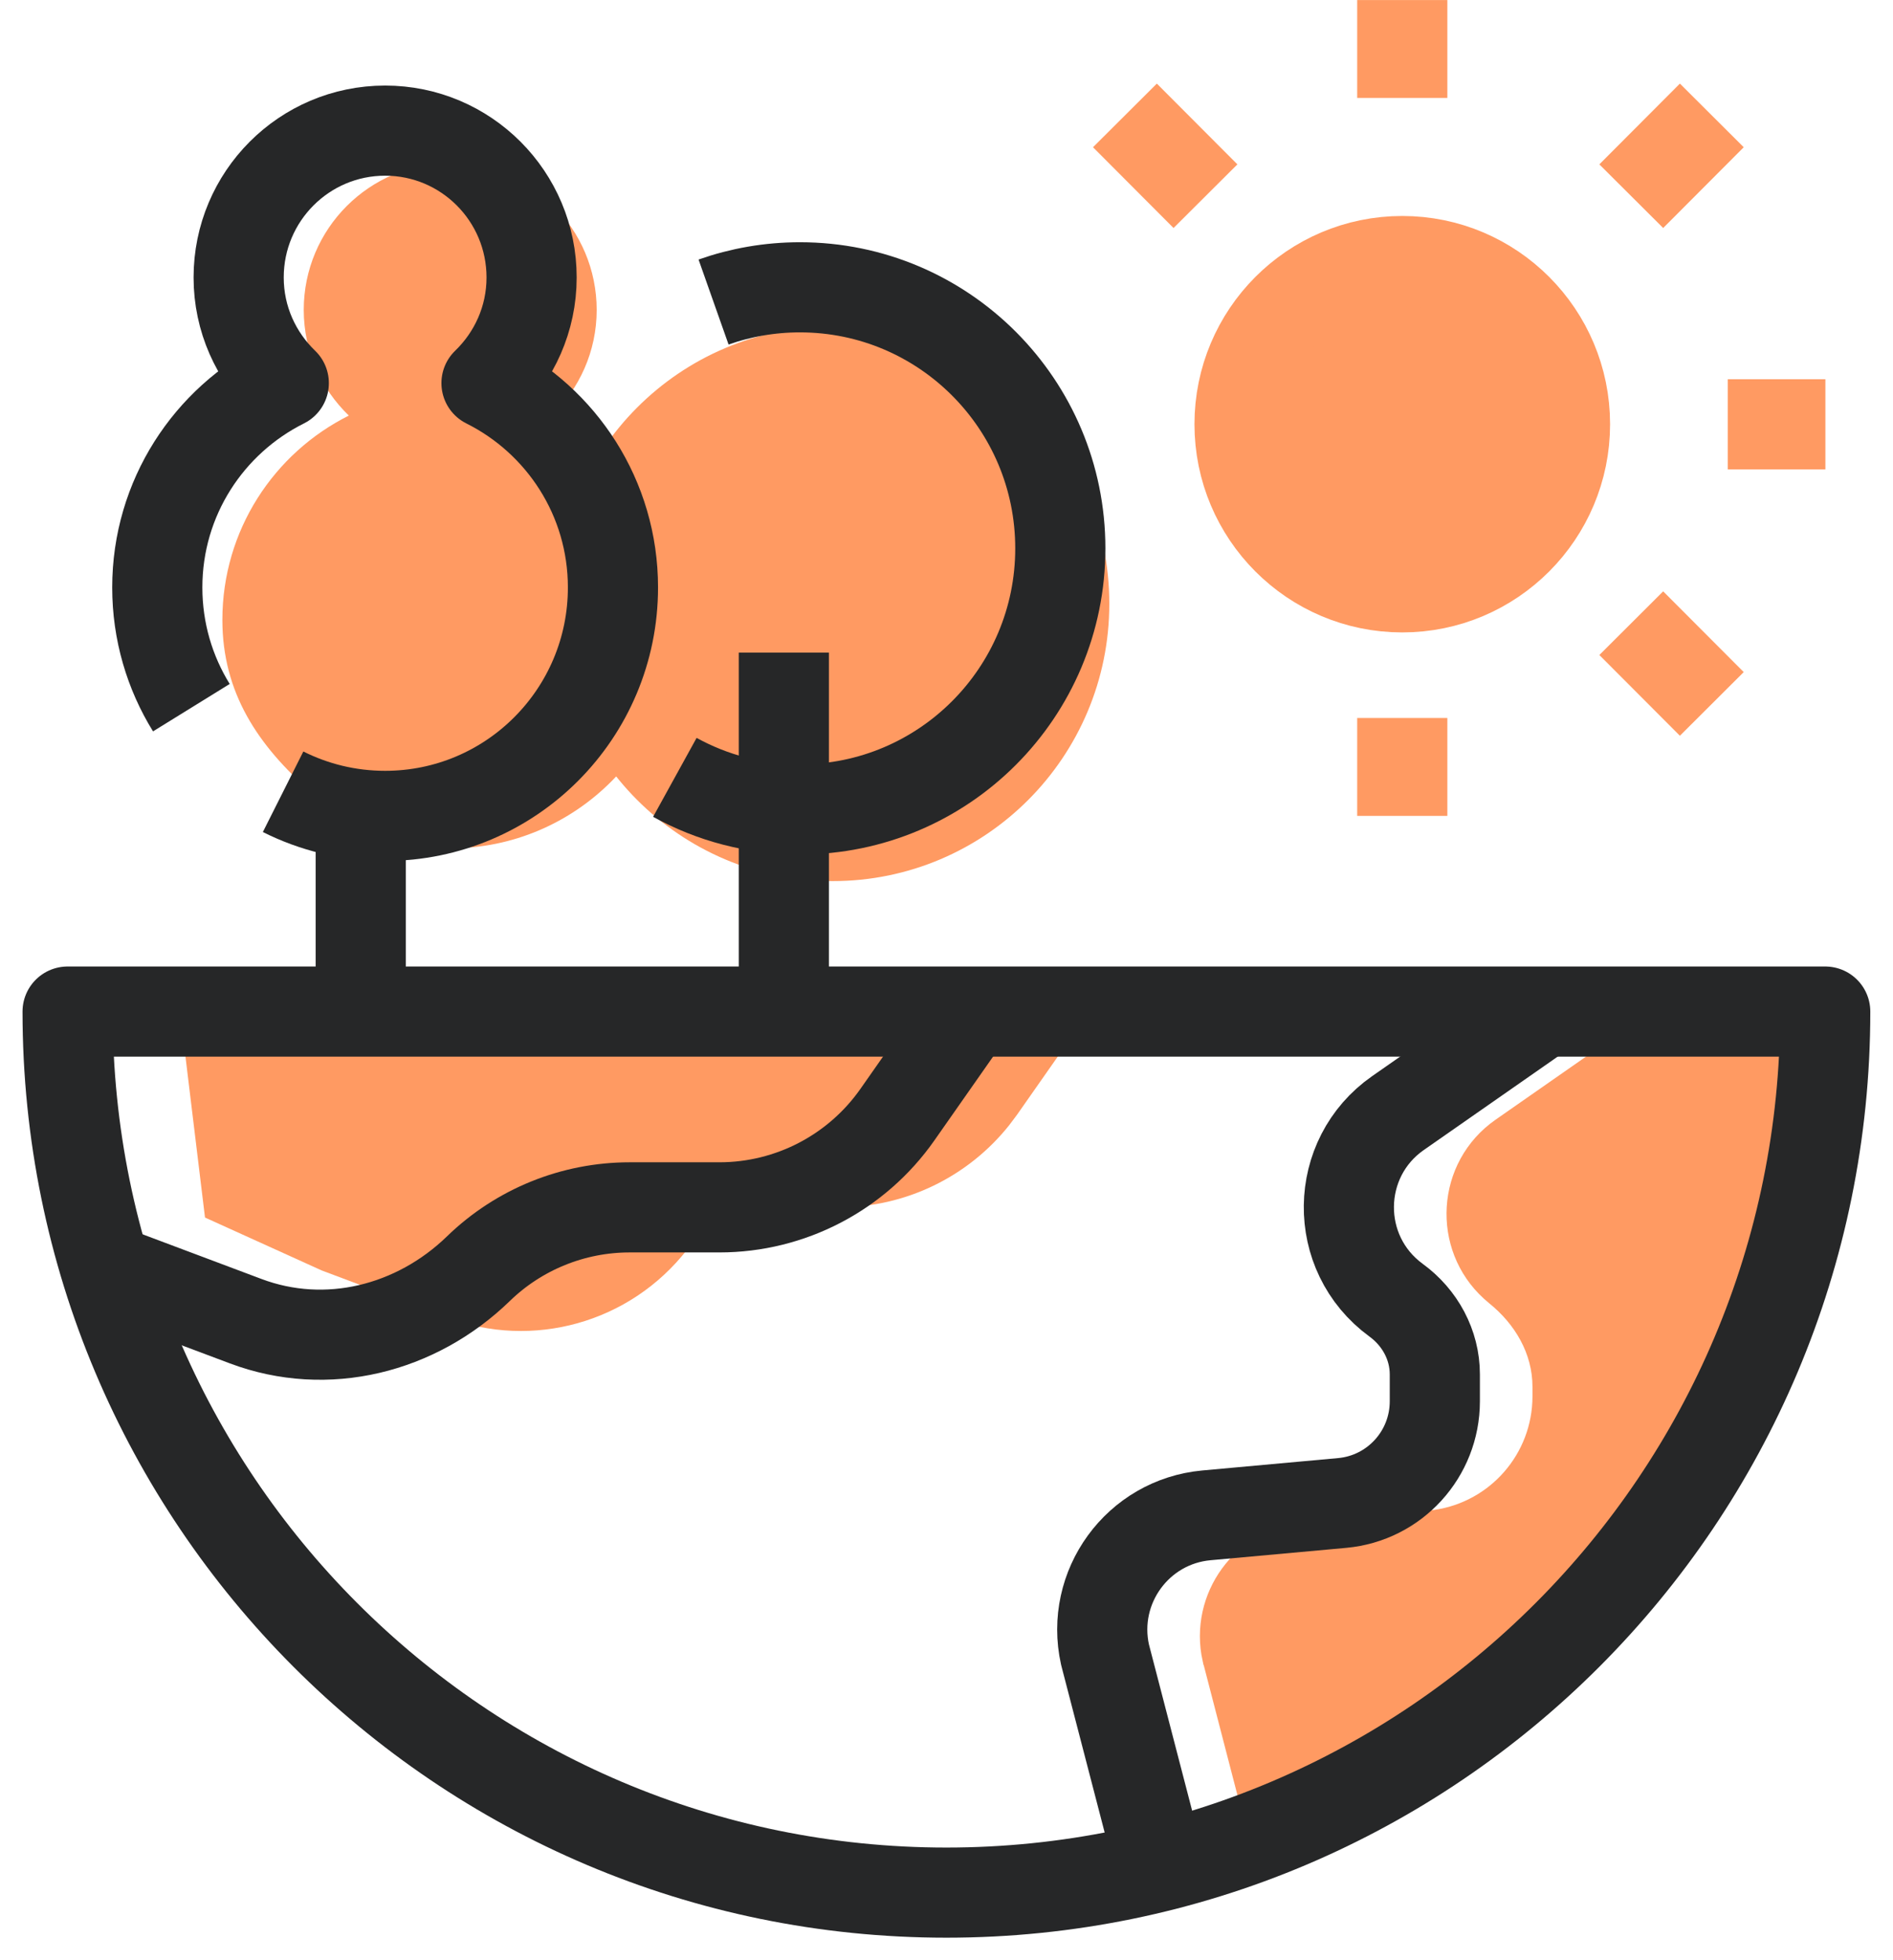 <svg xmlns="http://www.w3.org/2000/svg" fill="none" viewBox="0 0 56 58" height="58" width="56">
<path stroke-width="0.133" stroke="#FF9A62" fill="#FF9A62" d="M13.246 38.922C15.746 39.862 18.596 39.088 20.277 36.931L20.436 36.718C20.894 36.075 21.604 35.655 22.397 35.655H24.825C26.77 35.655 28.6 34.764 29.804 33.25L30.036 32.94L31.888 30.295L5.4 29.997L6.126 35.98L9.544 37.53L13.246 38.922Z"></path>
<path stroke-width="0.133" stroke="#FF9A62" fill="#FF9A62" d="M37.059 54.595C37.35 54.5 37.637 54.416 37.917 54.307V54.306L38.158 54.208H38.16C38.234 54.181 38.296 54.153 38.352 54.127L38.51 54.052V54.051C38.637 53.992 38.762 53.931 38.887 53.868L39.257 53.674L41.163 52.341V52.34H41.164C41.165 52.339 41.166 52.338 41.167 52.337C41.17 52.335 41.175 52.331 41.181 52.326C41.192 52.317 41.209 52.303 41.232 52.285C41.277 52.249 41.343 52.194 41.428 52.124C41.599 51.984 41.846 51.779 42.15 51.523C42.758 51.01 43.596 50.289 44.517 49.459C46.244 47.902 48.257 45.962 49.583 44.284L49.839 43.952C50.491 43.083 51.074 41.775 51.581 40.294C52.088 38.815 52.517 37.169 52.865 35.632C53.213 34.096 53.48 32.669 53.658 31.626C53.748 31.105 53.815 30.679 53.861 30.384C53.883 30.236 53.901 30.121 53.912 30.043C53.915 30.027 53.916 30.013 53.918 30H48.846L44.282 33.184C42.52 34.413 42.379 36.953 43.941 38.376L44.097 38.511C44.873 39.137 45.401 40.026 45.401 41.034V41.315C45.401 43.049 44.123 44.507 42.425 44.744L42.259 44.764L38.584 45.099C36.591 45.281 35.209 47.176 35.642 49.135L35.643 49.134L37.059 54.595Z"></path>
<path stroke-width="0.133" stroke="#FF9A62" fill="#FF9A62" d="M24.633 26.004C29.116 26.004 32.75 22.359 32.75 17.863C32.75 13.368 29.116 9.724 24.633 9.724C20.15 9.724 16.515 13.368 16.515 17.863C16.515 22.359 20.15 26.004 24.633 26.004Z"></path>
<path stroke-width="0.133" stroke="#FF9A62" fill="#FF9A62" d="M13.319 25.035C17.005 25.035 19.992 22.039 19.992 18.343C19.992 15.718 18.482 13.452 16.288 12.356L16.204 12.315L16.271 12.249C17.078 11.47 17.585 10.382 17.585 9.171C17.585 6.808 15.675 4.893 13.319 4.893C10.963 4.893 9.052 6.808 9.052 9.171C9.053 10.382 9.559 11.47 10.366 12.249L10.434 12.315L10.35 12.356C8.156 13.452 6.645 15.718 6.645 18.343C6.645 20.479 7.695 22.023 9.234 23.374L9.549 23.642C10.665 24.567 11.871 25.035 13.319 25.035Z"></path>
<path stroke-linejoin="round" stroke-miterlimit="10" stroke-width="2.667" stroke="#FF9A62" fill="#FF9A62" d="M46.297 12.551C46.297 15.217 44.142 17.379 41.483 17.379C38.824 17.379 36.669 15.217 36.669 12.551C36.669 9.886 38.824 7.724 41.483 7.724C44.142 7.724 46.297 9.886 46.297 12.551Z"></path>
<path stroke-linejoin="round" stroke-miterlimit="10" stroke-width="2.667" stroke="#FF9A62" d="M41.483 2.898V0.002"></path>
<path stroke-linejoin="round" stroke-miterlimit="10" stroke-width="2.667" stroke="#FF9A62" d="M41.483 24.141V21.244"></path>
<path stroke-linejoin="round" stroke-miterlimit="10" stroke-width="2.667" stroke="#FF9A62" d="M54 12.555H51.111"></path>
<path stroke-linejoin="round" stroke-miterlimit="10" stroke-width="2.667" stroke="#FF9A62" d="M35.661 5.805L33.278 3.415"></path>
<path stroke-linejoin="round" stroke-miterlimit="10" stroke-width="2.667" stroke="#FF9A62" d="M50.64 20.828L48.257 18.439"></path>
<path stroke-linejoin="round" stroke-miterlimit="10" stroke-width="2.667" stroke="#FF9A62" d="M50.64 3.415L48.257 5.805"></path>
<path stroke-linejoin="round" stroke-miterlimit="10" stroke-width="2.667" stroke="#262728" d="M53.995 29.931C53.995 44.329 42.355 56 27.997 56C13.639 56 2 44.329 2 29.931H53.995Z"></path>
<path stroke-linejoin="round" stroke-miterlimit="10" stroke-width="2.667" stroke="#262728" d="M34.267 55.031L32.689 48.957C32.246 46.958 33.655 45.023 35.689 44.837L39.704 44.471C41.257 44.33 42.446 43.025 42.446 41.462V40.666C42.446 39.792 42.007 38.987 41.301 38.472C39.403 37.084 39.453 34.261 41.356 32.934L45.936 29.739"></path>
<path stroke-linejoin="round" stroke-miterlimit="10" stroke-width="2.667" stroke="#262728" d="M3.444 37.655L7.268 39.092C9.667 39.994 12.311 39.326 14.152 37.539C15.351 36.375 16.956 35.724 18.627 35.724H21.283C23.38 35.724 25.345 34.699 26.549 32.979L28.599 30.051"></path>
<path stroke-linejoin="round" stroke-miterlimit="10" stroke-width="2.667" stroke="#262728" d="M10.671 24.137V28.965"></path>
<path stroke-linejoin="round" stroke-miterlimit="10" stroke-width="2.667" stroke="#262728" d="M23.188 19.31V28.965"></path>
<path stroke-linejoin="round" stroke-miterlimit="10" stroke-width="2.667" stroke="#262728" d="M21.109 8.937C21.908 8.655 22.768 8.501 23.664 8.501C27.919 8.501 31.367 11.96 31.367 16.225C31.367 20.492 27.919 23.949 23.664 23.949C22.323 23.949 21.062 23.606 19.964 23.001"></path>
<path stroke-linejoin="round" stroke-miterlimit="10" stroke-width="2.667" stroke="#262728" d="M8.375 23.427C9.284 23.884 10.309 24.141 11.393 24.141C15.116 24.141 18.133 21.115 18.133 17.382C18.133 14.731 16.608 12.443 14.392 11.336C15.211 10.545 15.726 9.44 15.726 8.21C15.726 5.81 13.787 3.865 11.393 3.865C9 3.865 7.06 5.81 7.06 8.21C7.06 9.44 7.575 10.545 8.395 11.336C6.179 12.443 4.653 14.731 4.653 17.382C4.653 18.687 5.022 19.906 5.661 20.939"></path>
</svg>
